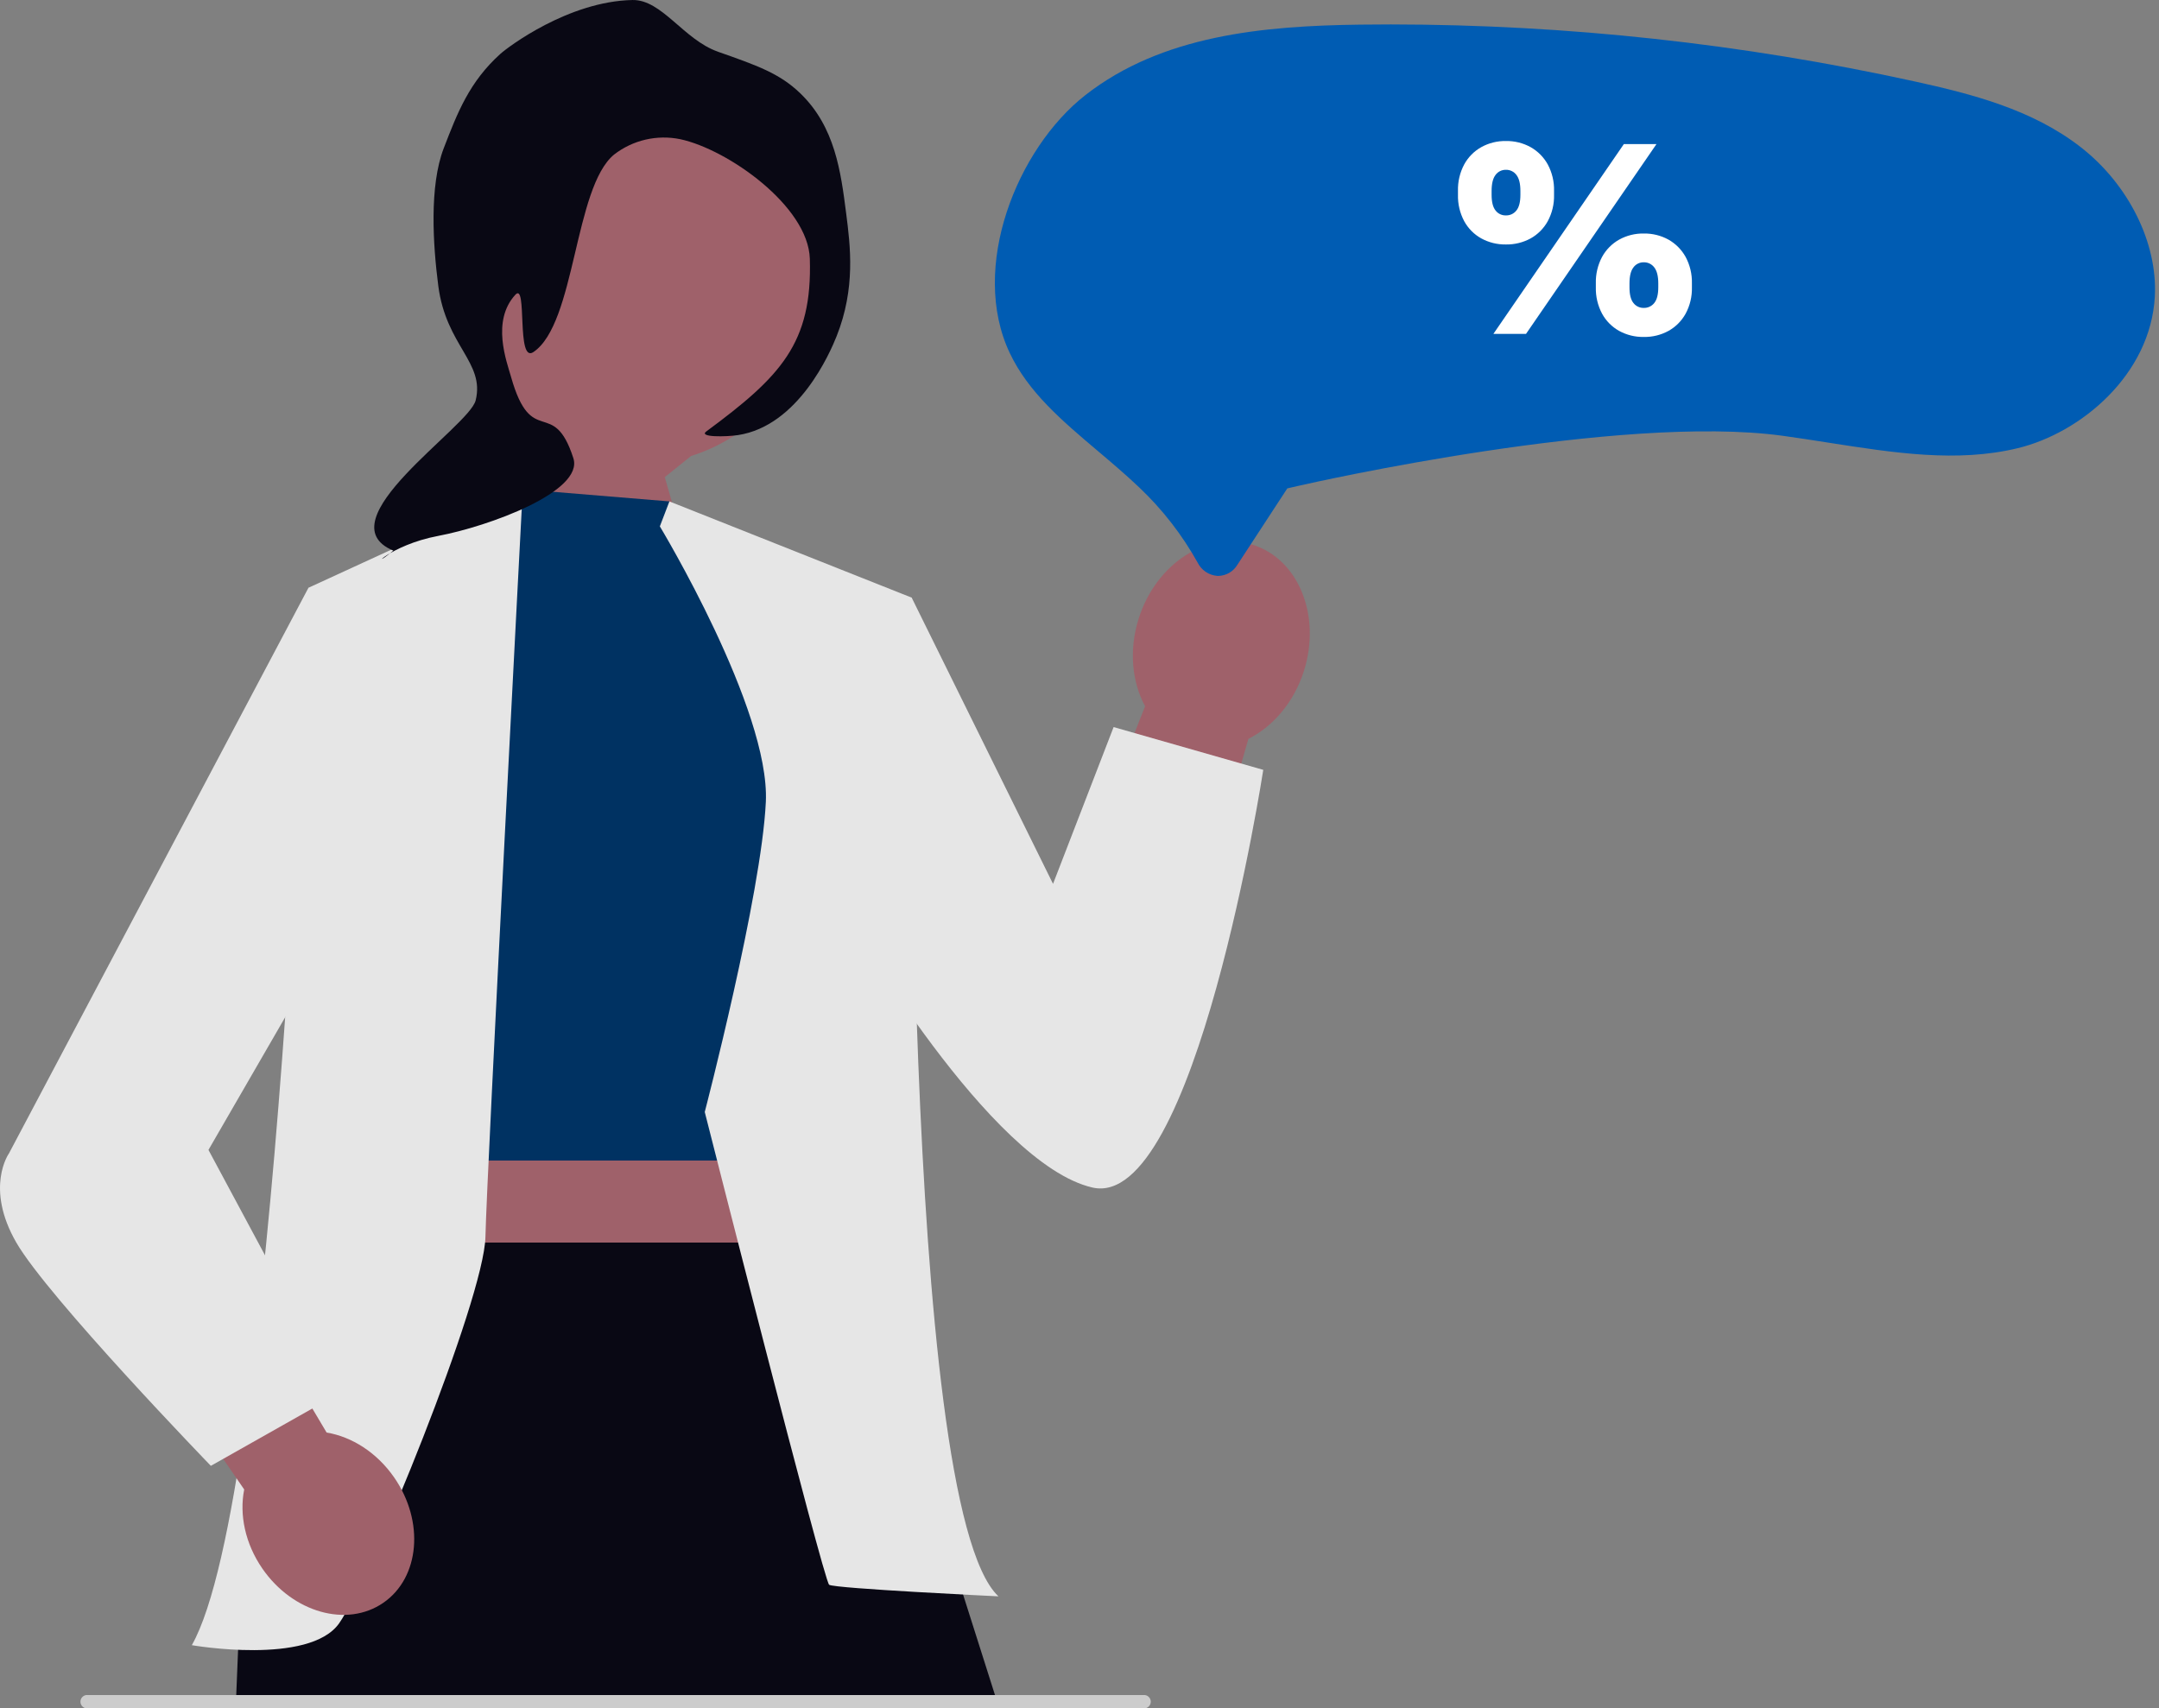 <svg width="139" height="110" viewBox="0 0 139 110" fill="none" xmlns="http://www.w3.org/2000/svg">
<rect x="0" y="0" width="139" height="110" fill="#808080" stroke="none"/>
<g clip-path="url(#clip0_22486_550912)">
<path d="M29.77 18.552C29.77 16.459 30.351 14.406 31.447 12.623C32.544 10.839 34.113 9.394 35.981 8.448C37.849 7.503 39.943 7.093 42.029 7.266C44.116 7.438 46.114 8.185 47.801 9.424C49.489 10.664 50.8 12.346 51.589 14.286C52.378 16.225 52.615 18.345 52.272 20.41C51.929 22.476 51.02 24.406 49.647 25.986C48.273 27.566 46.488 28.735 44.491 29.362L42.801 30.723L45.833 41.334L42.301 43.834L31.138 34.531C31.138 34.531 33.549 31.459 34.843 27.995C33.282 26.963 32.002 25.56 31.117 23.912C30.232 22.264 29.769 20.423 29.77 18.552L29.77 18.552Z" fill="#9F616A"/>
<path d="M80.374 47.575L72.258 75.777L64.051 70.081L73.722 45.475C72.879 43.913 72.669 41.86 73.31 39.83C74.431 36.279 77.722 34.153 80.661 35.08C83.6 36.008 85.073 39.639 83.952 43.19C83.312 45.219 81.961 46.78 80.374 47.575V47.575Z" fill="#9F616A"/>
<path d="M53.289 58.711H24.014V92.808H53.289V58.711Z" fill="#9F616A"/>
<path d="M22.216 80.007L15.576 100.184L15.181 109.832H64.278L54.809 80.007H22.216Z" fill="#090814"/>
<path d="M73.712 110H5.548C5.446 109.985 5.352 109.933 5.284 109.854C5.216 109.776 5.179 109.675 5.179 109.571C5.179 109.468 5.216 109.367 5.284 109.288C5.352 109.21 5.446 109.158 5.548 109.143H73.712C73.816 109.156 73.911 109.207 73.98 109.286C74.05 109.365 74.088 109.467 74.088 109.571C74.088 109.676 74.05 109.778 73.98 109.856C73.911 109.935 73.816 109.986 73.712 110Z" fill="#CCCCCC"/>
<path d="M33.84 31.521L26.881 47.414L27.569 74.728H51.091L51.829 45.746L43.097 32.286L33.84 31.521Z" fill="#003262"/>
<path d="M19.859 37.846C19.859 37.846 17.822 96.288 12.35 105.932C12.35 105.932 19.91 107.25 21.833 104.525C23.756 101.8 31.172 83.659 31.253 79.642C31.334 75.625 33.657 31.502 33.657 31.502L19.858 37.846H19.859Z" fill="#E6E6E6"/>
<path d="M42.482 33.892L43.097 32.286L58.695 38.481C58.695 38.481 57.967 96.885 64.282 102.787C64.282 102.787 53.733 102.284 53.382 102.042C53.032 101.801 45.373 71.6 45.373 71.6C45.373 71.6 49.024 57.609 49.306 51.635C49.587 45.661 42.482 33.893 42.482 33.893L42.482 33.892Z" fill="#E6E6E6"/>
<path d="M54.737 39.623L58.695 38.481L67.796 56.911L71.696 46.816L81.331 49.57C81.331 49.57 76.951 77.993 70.33 76.464C63.708 74.935 54.737 59.326 54.737 59.326V39.623H54.737Z" fill="#E6E6E6"/>
<path d="M15.722 95.906L2.441 76.597L8.547 71.225L21.028 92.24C22.646 92.51 24.264 93.521 25.383 95.14C27.34 97.972 27.026 101.581 24.683 103.2C22.34 104.82 18.852 103.837 16.895 101.005C15.776 99.386 15.402 97.515 15.722 95.906Z" fill="#9F616A"/>
<path d="M22.216 39.475L19.859 37.846L0.574 74.272C0.574 74.272 -0.991 76.468 1.05 80.007C3.092 83.546 13.575 94.384 13.575 94.384L21.834 89.719L13.421 74.042L21.35 60.326L22.216 39.475L22.216 39.475Z" fill="#E6E6E6"/>
<path d="M46.21 3.326C48.743 4.216 50.193 4.725 51.52 6.005C53.763 8.165 54.133 11.053 54.477 13.735C54.746 15.834 55.094 18.547 53.863 21.648C53.443 22.706 51.408 27.419 47.515 28.015C46.75 28.132 44.955 28.163 45.472 27.781C50.261 24.245 52.306 22.11 52.138 16.66C52.034 13.274 46.86 9.618 43.788 8.961C43.05 8.811 42.288 8.821 41.554 8.992C40.82 9.163 40.132 9.49 39.537 9.951C36.955 12.071 37.065 20.837 34.342 22.669C33.222 23.423 33.968 18.118 33.179 18.978C31.622 20.675 32.621 23.273 32.901 24.265C34.228 28.96 35.618 25.488 36.913 29.498C37.609 31.654 31.462 33.893 28.218 34.505C25.019 35.107 23.64 36.851 25.321 35.454C20.8 33.557 30.202 27.497 30.624 25.78C31.228 23.326 28.72 22.279 28.218 18.408C27.874 15.761 27.633 11.975 28.568 9.547C29.451 7.255 30.218 5.266 32.223 3.462C32.706 3.029 36.594 0.084 40.717 0.001C42.615 -0.037 44.011 2.551 46.211 3.324L46.21 3.326Z" fill="#090814"/>
<path d="M78.437 37.082C78.415 37.082 78.394 37.082 78.372 37.081C78.104 37.06 77.847 36.97 77.624 36.82C77.402 36.669 77.223 36.464 77.104 36.223C76.106 34.433 74.842 32.804 73.355 31.394C72.475 30.557 71.555 29.779 70.666 29.027C68.372 27.087 66.212 25.261 65.013 22.736C62.398 17.232 65.477 9.565 69.876 6.126C74.81 2.27 81.299 1.665 87.577 1.586C88.23 1.578 88.883 1.573 89.536 1.573C100.876 1.582 112.183 2.811 123.26 5.241C126.959 6.052 130.831 7.047 133.942 9.46C137.035 11.859 138.915 15.636 138.732 19.084C138.464 24.117 133.978 27.878 129.892 28.861C125.999 29.798 121.954 29.165 117.672 28.495C116.726 28.347 115.749 28.194 114.782 28.061C104.277 26.617 84.543 31.068 83.707 31.258L82.879 31.447L79.666 36.365C79.538 36.579 79.359 36.757 79.144 36.883C78.929 37.008 78.686 37.077 78.437 37.083L78.437 37.082Z" fill="#005CB3"/>
<path d="M105.827 21.696C105.275 21.706 104.729 21.572 104.244 21.307C103.781 21.049 103.399 20.665 103.145 20.199C102.866 19.676 102.727 19.09 102.743 18.497V18.251C102.727 17.656 102.865 17.066 103.145 16.54C103.4 16.075 103.781 15.69 104.244 15.429C104.728 15.162 105.274 15.026 105.827 15.036C106.383 15.026 106.932 15.161 107.419 15.429C107.882 15.691 108.264 16.076 108.522 16.541C108.804 17.066 108.944 17.656 108.928 18.251V18.497C108.944 19.091 108.804 19.677 108.522 20.2C108.265 20.665 107.883 21.048 107.419 21.307C106.931 21.573 106.382 21.707 105.827 21.696ZM96.951 15.741C96.398 15.75 95.853 15.616 95.368 15.351C94.904 15.093 94.523 14.709 94.269 14.244C93.99 13.72 93.851 13.134 93.867 12.541V12.295C93.85 11.7 93.989 11.111 94.269 10.585C94.524 10.119 94.905 9.734 95.368 9.474C95.852 9.206 96.398 9.071 96.951 9.08C97.507 9.07 98.056 9.206 98.543 9.474C99.006 9.735 99.388 10.12 99.646 10.585C99.928 11.11 100.068 11.7 100.052 12.296V12.542C100.068 13.135 99.928 13.722 99.646 14.244C99.389 14.709 99.007 15.093 98.543 15.352C98.055 15.617 97.507 15.751 96.951 15.741L96.951 15.741ZM96.147 21.499L104.548 9.276H106.648L98.247 21.499H96.147ZM96.951 13.87C97.081 13.874 97.21 13.847 97.327 13.793C97.445 13.738 97.548 13.656 97.628 13.554C97.8 13.344 97.886 13.006 97.886 12.541V12.295C97.886 11.825 97.8 11.48 97.628 11.261C97.55 11.157 97.447 11.072 97.329 11.015C97.212 10.958 97.082 10.93 96.951 10.933C96.822 10.931 96.695 10.959 96.579 11.016C96.463 11.073 96.363 11.157 96.287 11.261C96.117 11.48 96.032 11.825 96.032 12.295V12.541C96.032 13.006 96.117 13.344 96.287 13.554C96.365 13.656 96.466 13.737 96.581 13.792C96.697 13.847 96.823 13.874 96.951 13.87ZM105.827 19.826C105.957 19.83 106.086 19.803 106.203 19.748C106.321 19.693 106.424 19.612 106.504 19.51C106.676 19.299 106.763 18.962 106.763 18.497V18.251C106.763 17.78 106.676 17.436 106.504 17.217C106.426 17.112 106.323 17.028 106.206 16.971C106.088 16.914 105.958 16.886 105.827 16.889C105.698 16.886 105.571 16.915 105.455 16.972C105.339 17.029 105.239 17.113 105.163 17.217C104.993 17.436 104.909 17.78 104.909 18.251V18.497C104.909 18.962 104.993 19.299 105.163 19.51C105.241 19.611 105.342 19.692 105.457 19.747C105.573 19.802 105.699 19.829 105.827 19.826H105.827Z" fill="white"/>
</g>
<defs>
<clipPath id="clip0_22486_550912">
<rect width="138.744" height="110" fill="white"/>
</clipPath>
</defs>
</svg>
